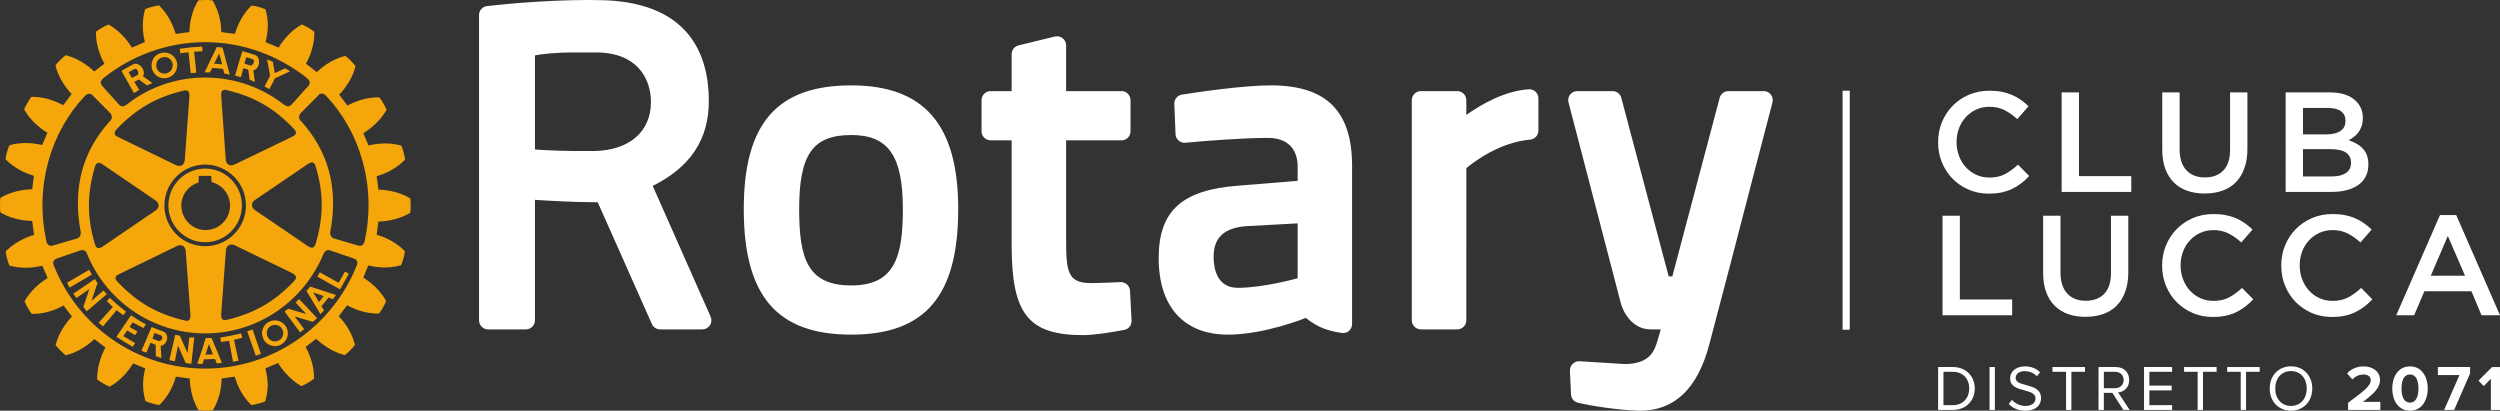 <?xml version="1.0" encoding="UTF-8"?> <svg xmlns="http://www.w3.org/2000/svg" xmlns:xlink="http://www.w3.org/1999/xlink" xmlns:a="http://ns.adobe.com/AdobeSVGViewerExtensions/3.0/" version="1.1" x="0px" y="0px" width="641.455px" height="105.376px" viewBox="0 0 641.455 105.376" style="enable-background:new 0 0 641.455 105.376;" xml:space="preserve"><rect x="0" y="0" width="641.455" height="105.376" fill="#333333" stroke="none"/> <style type="text/css"> .st0{fill:#F5A60B;} .st1{fill:#FFFFFF;} </style> <defs> </defs> <g id="XMLID_94_"> <path id="XMLID_273_" class="st0" d="M33,18.531l0.184,0.307l0.67,1.168l1.396-0.729c0.129-0.073,0.205-0.228,0.228-0.439 c0.026-0.624-0.434-1.475-1.089-1.08C33.881,18.027,33.562,18.215,33,18.531 M31.542,18.838l-0.363-0.653 c0.966-0.615,2.005-1.142,3.006-1.686c1.177-0.644,2.842,0.928,2.728,2.339c-0.023,0.252-0.093,0.48-0.24,0.708l2.412,1.762 c-0.457,0.205-0.802,0.395-1.343,0.624l-2.114-1.54l-1.165,0.624l1.247,2.046c-0.48,0.316-0.776,0.498-1.335,0.826L31.542,18.838z M63.43,84.991l2.196,6.273c0.43-0.143,0.884-0.281,1.323-0.465l-2.137-6.253C64.229,84.75,63.963,84.835,63.43,84.991 M54.648,90.913l-0.512-1.268l-0.521-1.379l-0.451,1.379l-0.451,1.35L54.648,90.913z M55.517,89.645l1.434,3.481 c-0.468,0.023-0.908,0.064-1.326,0.114l-0.445-1.124l-2.869,0.085l-0.337,1.177c-0.454-0.044-0.884-0.056-1.341-0.056l1.238-3.677 l0.881-2.793l0.047-0.091l1.464-0.061l0.076,0.173L55.517,89.645z M62.727,16.335l1.487,0.48c0.407,0.108,0.943-0.521,0.943-1.074 c0-0.269-0.091-0.498-0.448-0.585c-0.547-0.205-0.925-0.296-1.525-0.457l-0.302,1.042L62.727,16.335z M61.822,19.798 c-0.535-0.155-0.931-0.217-1.513-0.389l1.075-3.668l0.787-2.62c1.138,0.281,2.219,0.641,3.305,0.995 c0.609,0.187,0.934,0.887,0.998,1.625c0.035,0.998-0.46,2.078-1.473,2.31l0.392,2.965c-0.471-0.199-0.823-0.342-1.346-0.547 l-0.342-2.597l-1.271-0.383L61.822,19.798z M41.636,86.486c-0.044-0.181-0.115-0.331-0.345-0.433l-1.663-0.612l-0.374,1.045 l-0.132,0.386l-0.012,0.02l1.513,0.568c0.419,0.193,0.823-0.179,0.96-0.588C41.636,86.762,41.677,86.621,41.636,86.486 M42.882,86.486v0.366c-0.102,0.887-0.702,1.78-1.674,1.894l0.222,3.094c-0.454-0.108-0.957-0.252-1.44-0.463l-0.053-2.901 l-1.309-0.565l-1.06,2.573c-0.427-0.143-0.854-0.281-1.273-0.486l1.341-3.126l0.161-0.386l1.095-2.576l2.971,1.153 C42.528,85.289,42.83,85.883,42.882,86.486 M61.858,85.555c-1.932,0.424-3.419,0.767-5.337,1.066l0.182,1.118 c0.708-0.114,1.355-0.199,2.099-0.29l0.969,5.357l1.426-0.269l-1.156-5.339c0.732-0.19,1.408-0.366,2.131-0.539L61.858,85.555z M69.114,22.857l1.435-2.755l3.87-1.8c-0.401-0.293-0.846-0.498-1.256-0.773l-2.664,1.218l-0.495-2.892 c-0.559-0.269-0.89-0.383-1.472-0.612l0.772,4.212l-1.431,2.722L69.114,22.857z M83.637,24.55 c-0.612-0.744-1.625-0.632-1.917-0.108l-4.514,4.523c-0.653,0.685-0.595,1.698,0.097,2.184c6.803,7.535,9.646,16.908,7.415,28.515 c-0.053,0.764,0.427,1.376,1.022,1.543l6.232,1.812c0.831,0.228,1.361-0.269,1.54-0.978C96.717,47.746,92.326,33.697,83.637,24.55 M90.85,66.346l-6.241-2.134c-0.325-0.114-1.179-0.114-1.624,0.984C77.946,77.271,66.22,85.544,52.643,85.544 c-13.598,0-25.541-8.46-30.36-20.535c-0.36-0.91-1.238-0.91-1.566-0.796l-6.203,2.134c-0.676,0.24-1.086,0.846-0.732,1.698 c6.101,15.556,21.25,26.528,38.861,26.528c17.602,0,32.824-11.045,38.94-26.592C91.898,67.169,91.515,66.586,90.85,66.346 M13.495,63.018l6.22-1.812c0.582-0.167,1.063-0.779,1.019-1.543c-2.237-11.586,0.603-20.98,7.397-28.515 c0.685-0.486,0.761-1.499,0.102-2.184l-4.522-4.546c-0.436-0.501-1.244-0.501-1.929,0.202c-8.665,9.125-13.044,23.126-9.83,37.438 C12.128,62.748,12.67,63.246,13.495,63.018 M75.918,34.04c0.018-0.278-0.155-0.621-0.544-1.004 c-4.979-5.266-10.096-8.223-17.11-9.886c-0.395-0.102-0.852-0.202-1.159,0.073c-0.31,0.246-0.401,0.738-0.34,1.464l1.157,16.232 c0.038,0.612,0.313,1.104,0.729,1.35c0.448,0.252,0.984,0.211,1.545-0.061l14.617-7.052c0.471-0.228,1.004-0.48,1.106-0.978 C75.918,34.145,75.935,34.104,75.918,34.04 M78.874,63.059c0.43,0.275,0.937,0.618,1.393,0.468 c0.307-0.094,0.582-0.439,0.746-1.057c2.047-6.932,2.047-12.86,0-19.722c-0.123-0.422-0.322-0.875-0.685-1.03 c-0.363-0.129-0.82,0.023-1.478,0.46l-13.408,9.125c-0.521,0.342-0.787,0.823-0.787,1.309c0,0.492,0.266,0.972,0.787,1.311 L78.874,63.059z M57.069,81.931c0.243,0.184,0.65,0.252,1.273,0.097c6.976-1.68,12.093-4.631,17.078-9.868 c0.302-0.337,0.623-0.691,0.527-1.092c-0.094-0.372-0.413-0.714-1.092-1.045l-14.625-7.09c-0.556-0.258-1.092-0.258-1.54-0.029 c-0.428,0.269-0.691,0.738-0.732,1.373l-1.183,16.185C56.764,80.998,56.703,81.601,57.069,81.931 M52.643,63.173 c5.773,0,10.465-4.684,10.465-10.459c0-5.767-4.693-10.462-10.465-10.486c-5.776,0-10.462,4.719-10.462,10.486 C42.18,58.489,46.867,63.173,52.643,63.173 M29.637,71.343c0,0.275,0.19,0.624,0.547,0.989c5.026,5.281,10.12,8.226,17.116,9.868 c0.439,0.135,0.879,0.211,1.192-0.041c0.31-0.228,0.404-0.714,0.354-1.487c0-0.02-1.189-16.232-1.189-16.232 c-0.053-0.612-0.287-1.08-0.714-1.332c-0.436-0.246-0.978-0.246-1.563,0.023l-14.584,7.096c-0.509,0.228-1.06,0.498-1.138,0.978 C29.657,71.238,29.637,71.296,29.637,71.343 M29.429,34.303c0.064,0.486,0.618,0.738,1.104,0.966l14.602,7.096 c0.583,0.269,1.121,0.269,1.563,0.041c0.407-0.269,0.673-0.738,0.714-1.35l1.177-16.203c0.064-0.779-0.044-1.235-0.325-1.475 c-0.31-0.275-0.77-0.199-1.206-0.114c-7,1.686-12.102,4.637-17.128,9.886C29.525,33.607,29.335,33.99,29.429,34.303 M26.495,42.292 c-0.477-0.31-0.984-0.664-1.396-0.48c-0.34,0.102-0.589,0.457-0.764,1.028c-2.028,6.976-2.028,12.877,0,19.751 c0.138,0.451,0.29,0.896,0.697,1.01c0.331,0.138,0.825,0,1.464-0.451l13.401-9.119c0.498-0.334,0.802-0.814,0.802-1.294 c0-0.521-0.304-0.978-0.802-1.32L26.495,42.292z M26.206,22.017l4.327,4.815c0.606,0.656,1.27,0.571,2.142-0.114 c5.477-4.289,12.488-6.824,19.968-6.824c7.482,0,14.502,2.529,20.032,6.824c0.861,0.644,1.502,0.77,2.137,0.114l4.333-4.815 c0.489-0.545,0.489-1.27-0.448-2.052c-7.26-5.662-16.223-9.148-26.071-9.148c-9.795,0-18.887,3.486-26.015,9.166 C25.679,20.747,25.72,21.473,26.206,22.017 M105.373,52.76c0,0.612-0.026,1.224-0.097,1.715l-0.015,0.138l-0.143,0.073 c-2.242,1.323-5.137,2.087-8.042,2.169c-0.067,0.36-0.378,2.989-0.433,3.366c2.702,0.773,5.328,2.248,7.154,4.151l0.079,0.114v0.12 c-0.143,1.025-0.509,2.418-0.919,3.311l-0.038,0.146l-0.134,0.015c-2.538,0.732-5.53,0.714-8.296,0.026 c-0.132,0.34-1.156,2.775-1.258,3.132c2.421,1.528,4.57,3.639,5.775,5.89l0.059,0.12l-0.038,0.138 c-0.372,0.899-1.083,2.184-1.715,2.962l-0.073,0.114h-0.161c-2.588,0.035-5.483-0.732-8.012-2.143 c-0.225,0.307-1.911,2.532-2.14,2.834c1.987,2.043,3.495,4.649,4.11,7.21l0.041,0.138L91,88.591 c-0.58,0.779-1.642,1.815-2.412,2.441l-0.091,0.088l-0.19-0.047c-2.491-0.667-5.128-2.172-7.175-4.145 c-0.302,0.228-2.395,1.865-2.702,2.087c1.335,2.459,2.146,5.275,2.146,7.828v0.354l-0.155,0.079 c-0.773,0.63-2.049,1.367-2.968,1.739l-0.088,0.035l-0.158-0.041c-2.237-1.306-4.391-3.437-5.858-5.884 c-0.354,0.161-2.898,1.241-3.246,1.396c0.348,1.361,0.553,2.79,0.594,4.189c0,1.431-0.246,2.848-0.594,4.13l-0.018,0.126 l-0.138,0.073c-0.852,0.354-2.286,0.708-3.29,0.887l-0.149,0.018l-0.088-0.1c-1.932-1.85-3.417-4.458-4.189-7.193 c-0.343,0.029-2.983,0.383-3.352,0.465c-0.047,2.863-0.835,5.767-2.196,8.027l-0.076,0.114l-0.153,0.018 c-0.916,0.132-2.386,0.132-3.375,0l-0.129-0.018l-0.091-0.114c-1.32-2.26-2.108-5.164-2.169-8.027 c-0.395-0.035-3.173-0.436-3.557-0.465c-0.758,2.717-2.251,5.319-4.133,7.172l-0.102,0.102l-0.155-0.018 c-1.028-0.161-2.383-0.556-3.293-0.928l-0.111-0.056l-0.038-0.114c-0.387-1.276-0.585-2.717-0.585-4.139 c0-1.396,0.199-2.79,0.553-4.151c-0.354-0.155-2.757-1.121-3.106-1.282c-1.487,2.488-3.63,4.643-5.89,5.902l-0.12,0.073 l-0.147-0.047c-0.939-0.41-2.169-1.118-2.974-1.718l-0.097-0.102v-0.263c0-2.585,0.785-5.421,2.131-7.913 c-0.296-0.228-2.538-1.938-2.848-2.163c-2.046,1.979-4.663,3.478-7.19,4.119l-0.132,0.044l-0.141-0.097 c-0.77-0.618-1.765-1.619-2.386-2.412l-0.088-0.132l0.041-0.138c0.667-2.55,2.184-5.146,4.151-7.163 c-0.228-0.31-1.923-2.512-2.157-2.837c-2.503,1.402-5.427,2.207-8.015,2.149H8.164l-0.091-0.097 c-0.606-0.799-1.332-2.081-1.721-2.986l-0.056-0.135l0.056-0.114c1.308-2.292,3.437-4.403,5.869-5.861 c-0.158-0.372-1.191-2.825-1.367-3.167c-2.769,0.679-5.776,0.708-8.308,0l-0.123-0.047l-0.073-0.114 c-0.343-0.852-0.723-2.286-0.875-3.299l-0.026-0.155l0.088-0.126c1.841-1.868,4.432-3.355,7.201-4.18 c-0.03-0.386-0.436-3.17-0.477-3.56c-2.892-0.041-5.799-0.79-8.053-2.134l-0.111-0.067l-0.015-0.161 C0.018,53.876,0,53.258,0,52.635c0-0.606,0.018-1.2,0.082-1.704l0.015-0.161l0.111-0.061c2.254-1.332,5.161-2.099,8.053-2.146 c0.056-0.381,0.398-3.097,0.448-3.457c-2.74-0.785-5.351-2.283-7.21-4.157l-0.073-0.091l0.023-0.149 c0.12-1.036,0.512-2.43,0.902-3.299l0.041-0.12l0.138-0.041c2.497-0.738,5.521-0.72,8.305-0.035c0.149-0.342,1.162-2.79,1.317-3.15 c-2.453-1.487-4.608-3.601-5.89-5.881l-0.059-0.143l0.059-0.138c0.407-0.916,1.127-2.152,1.698-2.927l0.091-0.12h0.155 c2.629-0.041,5.518,0.761,8.009,2.143c0.237-0.278,1.941-2.579,2.169-2.881c-1.979-2.07-3.481-4.649-4.125-7.21l-0.026-0.114 l0.05-0.114c0.635-0.79,1.686-1.818,2.453-2.424l0.126-0.082l0.114,0.018c2.579,0.67,5.175,2.195,7.198,4.163 c0.298-0.228,2.321-1.789,2.623-2.017c-1.393-2.447-2.172-5.284-2.172-7.816V8.148l0.126-0.097 c0.761-0.591,2.047-1.329,2.963-1.704l0.097-0.064l0.155,0.073c2.263,1.27,4.379,3.413,5.863,5.855 c0.357-0.129,2.992-1.279,3.355-1.422c-0.346-1.362-0.562-2.778-0.539-4.169c0-1.458,0.176-2.839,0.556-4.122l0.02-0.161 l0.138-0.038c0.852-0.354,2.268-0.738,3.264-0.887l0.161-0.017l0.114,0.09c1.882,1.835,3.375,4.455,4.168,7.21 c0.389-0.038,3.153-0.383,3.528-0.457c0.059-2.842,0.834-5.741,2.196-7.998l0.059-0.114l0.14-0.041c0.987-0.114,2.45-0.114,3.413,0 l0.126,0.041l0.079,0.114c1.367,2.257,2.157,5.155,2.157,7.98c0.422,0.091,3.124,0.436,3.501,0.474 c0.82-2.755,2.301-5.357,4.195-7.187l0.085-0.097l0.123,0.035c1.033,0.114,2.427,0.498,3.325,0.89l0.109,0.047l0.047,0.155 c0.384,1.268,0.571,2.641,0.571,4.081c-0.023,1.414-0.228,2.837-0.571,4.198c0.343,0.138,2.971,1.241,3.337,1.393 c1.458-2.441,3.557-4.561,5.837-5.855l0.129-0.073l0.141,0.064c0.905,0.381,2.166,1.112,2.945,1.724l0.114,0.076v0.354 c0,2.591-0.799,5.419-2.155,7.834c0.29,0.228,2.467,1.926,2.79,2.178c2.046-1.991,4.648-3.51,7.21-4.145l0.114-0.064l0.111,0.126 c0.779,0.574,1.815,1.654,2.404,2.424l0.108,0.114l-0.044,0.132c-0.653,2.561-2.196,5.164-4.163,7.204 c0.228,0.316,1.868,2.465,2.116,2.775c2.547-1.367,5.43-2.152,8.047-2.105h0.12l0.082,0.108c0.636,0.811,1.361,2.07,1.715,2.939 l0.085,0.161l-0.085,0.129c-1.3,2.266-3.431,4.359-5.878,5.846c0.149,0.375,1.142,2.828,1.332,3.17 c2.749-0.685,5.764-0.708,8.258,0l0.149,0.035l0.062,0.143c0.349,0.864,0.753,2.28,0.884,3.323l0.024,0.12l-0.102,0.108 c-1.835,1.891-4.447,3.378-7.193,4.157c0.055,0.389,0.395,3.059,0.457,3.448c2.895,0.061,5.776,0.828,8.018,2.16l0.143,0.085 l0.015,0.132C105.347,51.531,105.373,52.125,105.373,52.76 M75.853,77.614l2.746,2.962l-4.611-1.361 c-0.381,0.293-0.641,0.395-0.978,0.694l4.01,5.38c0.343-0.263,0.697-0.58,1.019-0.864l-2.436-3.232l4.651,1.39 c0.319-0.263,0.779-0.58,1.092-0.978L76.705,76.7C76.462,76.97,76.173,77.324,75.853,77.614 M72.674,85.5 c0-0.395-0.108-0.749-0.298-1.092c-0.548-1.019-1.853-1.35-2.866-0.767c-0.717,0.383-1.086,1.109-1.086,1.859 c0.026,0.342,0.108,0.732,0.313,1.051c0.056,0.108,0.126,0.211,0.225,0.322c0.636,0.764,1.765,0.937,2.626,0.439 c0.24-0.114,0.43-0.269,0.583-0.439C72.487,86.486,72.674,85.98,72.674,85.5 M73.418,83.846c0.278,0.498,0.419,1.066,0.442,1.654 c0,0.457-0.093,0.925-0.286,1.352c-0.308,0.609-0.767,1.168-1.402,1.528c-1.551,0.91-3.554,0.366-4.491-1.224 c-0.035-0.097-0.076-0.187-0.135-0.304c-0.196-0.427-0.284-0.896-0.325-1.352c0.041-1.174,0.609-2.254,1.668-2.86 C70.458,81.738,72.487,82.28,73.418,83.846 M80.353,75.032l0.779,1.238l0.711,1.253l0.969-1.253l0.249-0.307L80.353,75.032z M79.6,73.527l6.598,2.16c-0.155,0.196-0.281,0.389-0.418,0.583c-0.114,0.149-0.252,0.304-0.343,0.492l-1.153-0.416l-1.807,2.245 l0.662,1.036c-0.272,0.307-0.574,0.638-0.919,0.972l-2.609-4.33l-0.963-1.604L79.6,73.527z M86.907,72.549l-4.845-2.676 l-0.621,1.121l5.814,3.246l2.245-4.013l-1.004-0.544L86.907,72.549z M48.588,86.551l-0.48,4.043l-1.938-4.426 c-0.454-0.097-0.738-0.211-1.195-0.284l-1.522,6.528c0.468,0.126,0.922,0.173,1.411,0.258l0.808-4.008l1.965,4.464 c0.445,0.064,0.951,0.208,1.47,0.196l0.729-6.736C49.452,86.562,48.998,86.621,48.588,86.551 M48.363,13.39l0.583,5.404l1.42-0.149 l-0.553-5.369l2.143-0.138l-0.082-1.194c-2.392,0.138-3.381,0.228-5.755,0.583l0.158,1.145L48.363,13.39z M54.94,16.335 c0.72,0.026,1.391,0.114,2.061,0.205l-0.351-1.385l-0.442-1.423l-0.673,1.423L54.94,16.335z M53.843,18.581 c-0.556-0.012-0.808-0.012-1.355-0.012l1.648-3.413l1.49-3.097l1.478,0.152l0.779,2.945l1.074,3.969 c-0.494-0.097-0.884-0.173-1.352-0.202l-0.384-1.232c-0.978-0.161-1.862-0.202-2.767-0.243L53.843,18.581z M40.102,16.953 c0.088,1.171,1.127,2.023,2.26,1.932c1.115-0.114,1.95-1.013,1.95-2.134c0.041-0.05,0-0.114,0-0.187 c-0.097-1.186-1.118-2.02-2.292-1.906c-1.121,0.088-1.962,0.966-1.917,2.093V16.953z M38.893,17.061v-0.31 c-0.038-1.71,1.27-3.109,2.991-3.246c1.821-0.179,3.434,1.153,3.592,2.983v0.263c0,1.704-1.291,3.162-3.042,3.328 C40.67,20.235,39.045,18.909,38.893,17.061 M52.754,59.034c3.454,0,6.279-2.831,6.279-6.273c0-2.869-1.987-5.357-4.733-6.048 c-0.035-0.281-0.108-1.59-0.108-1.59h-3.167c0,0-0.073,1.423-0.097,1.71c-2.632,0.799-4.403,3.188-4.403,5.928 C46.524,56.203,49.355,59.034,52.754,59.034 M52.643,62.154c-5.196,0-9.435-4.253-9.435-9.441c0-5.219,4.239-9.455,9.435-9.455 c5.225,0,9.426,4.236,9.426,9.455C62.069,57.918,57.844,62.154,52.643,62.154 M34.06,82.71c0.896,0.486,1.78,1.004,2.76,1.464 l0.591-0.978c-1.361-0.694-2.644-1.505-3.785-2.298l-3.759,5.515c1.423,0.934,2.728,1.733,4.192,2.573l0.603-0.966l-3.027-1.789 l1.027-1.446l2,1.212l0.588-0.934c-0.647-0.354-1.32-0.773-2.02-1.2L34.06,82.71z M26.548,74.531L23.46,77.21l1.572-4.581 c-0.281-0.398-0.407-0.662-0.697-1.027l-5.535,3.756c0.24,0.378,0.55,0.72,0.816,1.104l3.323-2.31l-1.56,4.608 c0.269,0.299,0.544,0.773,0.928,1.086l5.12-4.397C27.142,75.146,26.797,74.877,26.548,74.531 M22.889,69.215l-5.702,3.334 c0.205,0.395,0.424,0.864,0.676,1.247l5.712-3.34C23.296,69.959,23.141,69.683,22.889,69.215 M29.929,79.592l-3.513,4.163 l-1.092-0.948l3.63-4.049c-0.571-0.533-1.013-1.007-1.572-1.511l0.811-0.811c1.385,1.314,2.602,2.321,4.131,3.551l-0.705,0.887 C31.065,80.444,30.491,80.023,29.929,79.592"></path> <g id="XMLID_249_"> <g id="XMLID_251_"> <path id="XMLID_252_" class="st1" d="M392.253,22.91c-6.176,0.377-12.233,3.902-16.022,6.583v-3.788 c0-1.287-1.041-2.328-2.328-2.328h-9.324c-1.287,0-2.334,1.041-2.334,2.328v56.485c0,1.275,1.047,2.322,2.334,2.322h9.324 c1.287,0,2.328-1.047,2.328-2.322V43.145c2.113-1.754,8.612-6.637,16.375-7.32c1.197-0.102,2.119-1.107,2.119-2.31v-8.277 c0-0.646-0.263-1.251-0.736-1.694C393.539,23.096,392.887,22.862,392.253,22.91 M319.488,58.047 c-5.494,0.515-8.098,3.004-8.098,7.846c0,2.968,0.82,7.96,6.236,7.96c6.47,0,15.238-2.43,15.327-2.454V57.311L319.488,58.047z M346.923,42.606v40.542c0,0.676-0.299,1.299-0.79,1.754c-0.527,0.443-1.197,0.628-1.849,0.527 c-4.746-0.658-7.014-2.131-9.247-3.86c-0.084,0.048-10.587,4.291-19.966,4.291c-11.293,0-17.775-7.152-17.775-19.612 c0-12.137,5.937-17.536,20.474-18.613l15.184-1.227v-3.669c0-4.68-2.759-7.355-7.595-7.355c-6.649,0-16.141,0.772-21.204,1.239 c-0.622,0.06-1.287-0.138-1.76-0.569c-0.461-0.413-0.754-1.011-0.778-1.64l-0.305-7.75c-0.054-1.179,0.796-2.208,1.963-2.394 c4.513-0.7,15.776-2.364,22.82-2.364C340.31,21.905,346.923,28.488,346.923,42.606 M152.953,13.454h-5.093 c-5.704,0-8.965,0.431-10.599,0.76v24.149c2.717,0.198,7.966,0.467,15.028,0.389c9.103-0.096,14.734-4.914,14.734-12.592 C167.023,20.025,163.337,13.454,152.953,13.454 M182.339,81.251c0.305,0.706,0.251,1.556-0.174,2.202 c-0.431,0.664-1.155,1.059-1.963,1.059h-10.833c-0.916,0-1.754-0.545-2.107-1.377l-13.891-31.235 c-6.895-0.048-12.891-0.401-16.111-0.634v30.924c0,1.275-1.035,2.322-2.322,2.322h-9.69c-1.293,0-2.334-1.047-2.334-2.322V3.854 c0-1.179,0.885-2.173,2.071-2.298C137.41,0.15,147.369,0,151.05,0c1.287,0,1.963,0.024,1.963,0.024 c23.844,0,28.859,14.071,28.859,25.891c0,9.845-4.71,16.973-14.4,21.779L182.339,81.251z M454.382,24.281 c-0.443-0.575-1.119-0.904-1.843-0.904h-9.061c-1.047,0-1.963,0.712-2.244,1.73L429.09,70.921h-0.934l-12.161-45.814 c-0.257-1.017-1.185-1.73-2.244-1.73h-9.043c-0.724,0-1.418,0.329-1.867,0.904c-0.425,0.569-0.569,1.305-0.389,1.999 l13.382,51.374c0.664,2.538,3.016,6.859,7.679,6.859h2.597c-0.227,0.868-0.467,1.777-0.731,2.562l-0.113,0.389 c-0.725,2.37-1.801,5.943-8.427,5.943l-11.563-0.718c-0.676-0.03-1.305,0.203-1.754,0.676c-0.491,0.455-0.742,1.095-0.712,1.766 l0.281,6.045c0.042,1.035,0.76,1.915,1.766,2.149c3.411,0.832,9.923,1.837,15.268,2.041c0.269,0,0.503,0.012,0.748,0.012 c8.732,0,14.657-5.644,17.637-16.77c3.472-13.023,7.811-29.787,10.977-42.026c1.43-5.506,2.669-10.252,3.555-13.628l1.742-6.661 C454.968,25.585,454.8,24.849,454.382,24.281 M231.66,53.643c0-13.675-3.729-18.996-13.245-18.996 c-9.857,0-13.364,4.967-13.364,18.996c0,12.706,2.143,19.595,13.364,19.595C229.476,73.237,231.66,66.055,231.66,53.643 M245.862,53.643c0,22.282-8.463,32.217-27.447,32.217c-19.062,0-27.578-9.935-27.578-32.217 c0-21.941,8.517-31.738,27.578-31.738C237.13,21.905,245.862,31.995,245.862,53.643 M289.941,74.578l0.395,7.679 c0.06,1.167-0.748,2.178-1.879,2.394c-3.25,0.61-7.721,1.335-10.509,1.335c-14.077,0-18.374-5.386-18.374-23.03v-26.95h-5.404 c-1.275,0-2.322-1.041-2.322-2.328v-7.972c0-1.287,1.047-2.328,2.322-2.328h5.404v-9.48c0-1.065,0.718-1.999,1.766-2.256 l9.324-2.268c0.7-0.174,1.418-0.012,1.975,0.425c0.563,0.443,0.904,1.107,0.904,1.819v11.76h14.214 c1.293,0,2.31,1.041,2.31,2.328v7.972c0,1.287-1.017,2.328-2.31,2.328h-14.214v24.981c0,8.66,0.311,11.641,6.356,11.641 c2.25,0,5.734-0.162,7.613-0.245C288.774,72.357,289.881,73.303,289.941,74.578"></path> </g> </g> <g id="XMLID_176_"> <g id="XMLID_178_"> <path id="XMLID_223_" class="st1" d="M510.305,49.684c-1.873,0-3.598-0.34-5.178-1.021c-1.582-0.68-2.953-1.61-4.114-2.79 c-1.162-1.179-2.073-2.571-2.736-4.176c-0.662-1.605-0.992-3.319-0.992-5.143v-0.073c0-1.823,0.323-3.532,0.974-5.124 c0.648-1.592,1.56-2.991,2.734-4.194c1.174-1.204,2.564-2.152,4.168-2.845c1.605-0.692,3.38-1.039,5.326-1.039 c1.166,0,2.23,0.097,3.19,0.292s1.842,0.468,2.645,0.821c0.802,0.353,1.544,0.772,2.225,1.258 c0.68,0.486,1.324,1.021,1.932,1.605l-2.881,3.319c-1.021-0.948-2.102-1.714-3.246-2.298c-1.142-0.584-2.444-0.875-3.902-0.875 c-1.217,0-2.341,0.237-3.374,0.711c-1.034,0.474-1.927,1.119-2.681,1.933c-0.753,0.815-1.337,1.769-1.75,2.863 c-0.414,1.094-0.62,2.261-0.62,3.502v0.072c0,1.241,0.206,2.415,0.62,3.52c0.413,1.107,0.997,2.073,1.75,2.9 c0.754,0.826,1.648,1.477,2.681,1.951c1.032,0.474,2.157,0.711,3.374,0.711c1.555,0,2.893-0.298,4.012-0.893 c1.118-0.596,2.225-1.405,3.319-2.426l2.881,2.917c-0.657,0.706-1.344,1.332-2.061,1.879c-0.718,0.547-1.49,1.021-2.316,1.421 c-0.826,0.402-1.732,0.706-2.717,0.912C512.584,49.58,511.496,49.684,510.305,49.684z"></path> <path id="XMLID_221_" class="st1" d="M528.979,23.716h4.449v21.482h13.421v4.048h-17.87V23.716z"></path> <path id="XMLID_219_" class="st1" d="M565.667,49.648c-1.654,0-3.149-0.238-4.485-0.711c-1.338-0.475-2.48-1.185-3.429-2.134 c-0.948-0.948-1.677-2.121-2.188-3.519c-0.51-1.399-0.766-3.021-0.766-4.87V23.716h4.45v14.516c0,2.383,0.574,4.194,1.723,5.434 c1.149,1.24,2.738,1.86,4.769,1.86c2.004,0,3.582-0.595,4.731-1.788c1.15-1.19,1.725-2.965,1.725-5.324V23.716h4.449v14.479 c0,1.897-0.262,3.562-0.785,4.997c-0.523,1.434-1.257,2.632-2.206,3.592c-0.948,0.96-2.097,1.677-3.447,2.152 C568.858,49.411,567.345,49.648,565.667,49.648z"></path> <path id="XMLID_215_" class="st1" d="M586.456,23.716h11.431c2.936,0,5.156,0.754,6.661,2.261 c1.141,1.143,1.711,2.553,1.711,4.231v0.073c0,0.778-0.102,1.465-0.307,2.061c-0.206,0.596-0.47,1.118-0.796,1.568 c-0.326,0.45-0.711,0.845-1.157,1.185c-0.447,0.341-0.898,0.632-1.357,0.876c0.749,0.268,1.432,0.577,2.048,0.93 c0.617,0.353,1.149,0.772,1.596,1.258c0.446,0.486,0.791,1.058,1.034,1.715c0.241,0.656,0.363,1.423,0.363,2.297v0.073 c0,1.143-0.225,2.152-0.673,3.027c-0.45,0.876-1.087,1.605-1.912,2.188c-0.825,0.582-1.821,1.027-2.986,1.33 c-1.165,0.305-2.451,0.456-3.859,0.456h-11.796V23.716z M597.011,34.475c1.454,0,2.617-0.286,3.49-0.857 c0.872-0.571,1.309-1.44,1.309-2.607v-0.073c0-1.021-0.382-1.817-1.146-2.389c-0.763-0.571-1.871-0.857-3.326-0.857h-6.434v6.784 H597.011z M598.323,45.271c1.528,0,2.727-0.292,3.6-0.876c0.873-0.584,1.309-1.459,1.309-2.626v-0.073 c0-1.094-0.431-1.938-1.291-2.535c-0.86-0.596-2.176-0.893-3.945-0.893h-7.091v7.002H598.323z"></path> <path id="XMLID_213_" class="st1" d="M498.417,55.359h4.449V76.84h13.421v4.048h-17.87V55.359z"></path> <path id="XMLID_211_" class="st1" d="M535.105,81.29c-1.654,0-3.15-0.238-4.487-0.711c-1.337-0.475-2.479-1.185-3.428-2.134 c-0.948-0.948-1.678-2.121-2.188-3.519c-0.51-1.399-0.766-3.021-0.766-4.87V55.359h4.449v14.515c0,2.383,0.575,4.194,1.725,5.434 c1.149,1.24,2.738,1.86,4.769,1.86c2.004,0,3.582-0.595,4.731-1.788c1.15-1.19,1.725-2.965,1.725-5.324V55.359h4.449v14.479 c0,1.897-0.262,3.562-0.785,4.997c-0.523,1.434-1.257,2.632-2.206,3.592c-0.948,0.96-2.097,1.677-3.447,2.152 C538.296,81.053,536.783,81.29,535.105,81.29z"></path> <path id="XMLID_194_" class="st1" d="M567.784,81.326c-1.873,0-3.6-0.34-5.179-1.021c-1.581-0.68-2.952-1.61-4.114-2.79 c-1.162-1.179-2.073-2.571-2.735-4.176c-0.661-1.605-0.992-3.319-0.992-5.143v-0.073c0-1.823,0.325-3.53,0.974-5.124 c0.648-1.592,1.56-2.991,2.736-4.194c1.174-1.204,2.564-2.152,4.168-2.845c1.605-0.692,3.379-1.039,5.324-1.039 c1.167,0,2.23,0.097,3.192,0.292c0.959,0.195,1.841,0.468,2.643,0.82c0.802,0.353,1.544,0.772,2.225,1.258 c0.68,0.486,1.324,1.021,1.933,1.605l-2.882,3.318c-1.021-0.948-2.102-1.713-3.245-2.297c-1.143-0.584-2.444-0.876-3.903-0.876 c-1.216,0-2.34,0.238-3.374,0.711c-1.034,0.474-1.927,1.118-2.68,1.933c-0.754,0.815-1.338,1.769-1.751,2.863 c-0.413,1.094-0.62,2.26-0.62,3.501v0.072c0,1.241,0.207,2.413,0.62,3.52c0.413,1.107,0.997,2.073,1.751,2.9 c0.753,0.826,1.646,1.477,2.68,1.951c1.034,0.474,2.158,0.711,3.374,0.711c1.555,0,2.893-0.298,4.012-0.893 c1.118-0.596,2.225-1.405,3.319-2.426l2.881,2.917c-0.657,0.706-1.343,1.332-2.061,1.879c-0.718,0.547-1.49,1.021-2.316,1.421 c-0.826,0.402-1.732,0.706-2.717,0.912C570.063,81.222,568.974,81.326,567.784,81.326z"></path> <path id="XMLID_182_" class="st1" d="M598.346,81.326c-1.873,0-3.6-0.34-5.179-1.021c-1.581-0.68-2.952-1.61-4.114-2.79 c-1.162-1.179-2.073-2.571-2.736-4.176c-0.661-1.605-0.992-3.319-0.992-5.143v-0.073c0-1.823,0.325-3.53,0.974-5.124 c0.648-1.592,1.56-2.991,2.735-4.194c1.174-1.204,2.564-2.152,4.168-2.845c1.605-0.692,3.379-1.039,5.324-1.039 c1.167,0,2.23,0.097,3.192,0.292c0.959,0.195,1.841,0.468,2.643,0.82c0.802,0.353,1.544,0.772,2.225,1.258 c0.68,0.486,1.324,1.021,1.933,1.605l-2.882,3.318c-1.021-0.948-2.103-1.713-3.245-2.297c-1.143-0.584-2.444-0.876-3.903-0.876 c-1.216,0-2.34,0.238-3.374,0.711c-1.034,0.474-1.927,1.118-2.68,1.933c-0.754,0.815-1.338,1.769-1.751,2.863 c-0.413,1.094-0.62,2.26-0.62,3.501v0.072c0,1.241,0.207,2.413,0.62,3.52c0.413,1.107,0.997,2.073,1.751,2.9 c0.753,0.826,1.646,1.477,2.68,1.951c1.034,0.474,2.158,0.711,3.374,0.711c1.555,0,2.893-0.298,4.012-0.893 c1.118-0.596,2.225-1.405,3.319-2.426l2.881,2.917c-0.657,0.706-1.343,1.332-2.061,1.879c-0.718,0.547-1.49,1.021-2.316,1.421 c-0.826,0.402-1.732,0.706-2.717,0.912C600.625,81.222,599.536,81.326,598.346,81.326z"></path> <path id="XMLID_179_" class="st1" d="M626.062,55.177h4.158l11.233,25.711h-4.741l-2.59-6.163h-12.072l-2.626,6.163h-4.595 L626.062,55.177z M632.481,70.75l-4.412-10.212l-4.377,10.212H632.481z"></path> </g> </g> <rect id="XMLID_173_" x="472.773" y="23.278" class="st1" width="1.835" height="61.327"></rect> <g id="XMLID_95_"> <g id="XMLID_97_"> <path id="XMLID_127_" class="st1" d="M497.286,105.178V94.174h3.761c3.415,0,5.642,2.392,5.642,5.509 c0,3.136-2.227,5.494-5.642,5.494H497.286z M505.27,99.683c0-2.375-1.501-4.288-4.223-4.288h-2.392v8.562h2.392 C503.72,103.957,505.27,102.043,505.27,99.683z"></path> <path id="XMLID_125_" class="st1" d="M510.482,105.178V94.174h1.369v11.003H510.482z"></path> <path id="XMLID_123_" class="st1" d="M515.415,103.626l0.808-1.039c0.726,0.809,1.914,1.568,3.464,1.568 c1.963,0,2.59-1.056,2.59-1.898c0-1.319-1.337-1.681-2.788-2.078c-1.766-0.462-3.729-0.957-3.729-3.117 c0-1.815,1.617-3.052,3.778-3.052c1.683,0,2.986,0.56,3.91,1.534l-0.825,1.006c-0.825-0.907-1.98-1.319-3.184-1.319 c-1.319,0-2.26,0.709-2.26,1.748c0,1.106,1.27,1.436,2.673,1.815c1.798,0.479,3.844,1.039,3.844,3.349 c0,1.601-1.089,3.234-4.058,3.234C517.724,105.376,516.322,104.65,515.415,103.626z"></path> <path id="XMLID_121_" class="st1" d="M530.112,105.178v-9.782h-3.481v-1.221h8.347v1.221h-3.497v9.782H530.112z"></path> <path id="XMLID_118_" class="st1" d="M544.809,105.178l-2.804-4.372h-2.194v4.372h-1.369V94.174h4.421 c2.013,0,3.448,1.286,3.448,3.316c0,1.98-1.353,3.069-2.855,3.201l2.97,4.487H544.809z M544.891,97.49 c0-1.238-0.891-2.095-2.194-2.095h-2.886v4.207h2.886C544.001,99.602,544.891,98.728,544.891,97.49z"></path> <path id="XMLID_116_" class="st1" d="M550.12,105.178V94.174h7.21v1.221h-5.841v3.546h5.724v1.221h-5.724v3.795h5.841v1.221 H550.12z"></path> <path id="XMLID_114_" class="st1" d="M563.877,105.178v-9.782h-3.479v-1.221h8.346v1.221h-3.498v9.782H563.877z"></path> <path id="XMLID_111_" class="st1" d="M574.929,105.178v-9.782h-3.479v-1.221h8.346v1.221h-3.498v9.782H574.929z"></path> <path id="XMLID_107_" class="st1" d="M582.368,99.683c0-3.249,2.195-5.691,5.461-5.691c3.251,0,5.461,2.442,5.461,5.691 c0,3.251-2.21,5.693-5.461,5.693C584.563,105.376,582.368,102.934,582.368,99.683z M591.87,99.683c0-2.574-1.583-4.47-4.041-4.47 c-2.474,0-4.041,1.897-4.041,4.47c0,2.557,1.568,4.472,4.041,4.472C590.287,104.155,591.87,102.24,591.87,99.683z"></path> <path id="XMLID_105_" class="st1" d="M602.477,105.178v-1.831c4.503-3.333,5.823-4.47,5.823-5.823 c0-0.957-0.874-1.436-1.781-1.436c-1.254,0-2.21,0.495-2.952,1.271l-1.336-1.551c1.071-1.238,2.705-1.798,4.238-1.798 c2.343,0,4.208,1.319,4.208,3.514c0,1.88-1.551,3.513-4.405,5.593h4.487v2.062H602.477z"></path> <path id="XMLID_102_" class="st1" d="M613.809,99.683c0-2.837,1.403-5.674,4.553-5.674c3.134,0,4.553,2.837,4.553,5.674 c0,2.839-1.419,5.693-4.553,5.693C615.211,105.376,613.809,102.522,613.809,99.683z M620.524,99.683 c0-2.028-0.594-3.596-2.162-3.596c-1.583,0-2.177,1.568-2.177,3.596c0,2.03,0.594,3.613,2.177,3.613 C619.93,103.296,620.524,101.713,620.524,99.683z"></path> <path id="XMLID_100_" class="st1" d="M627.12,105.178l3.943-8.942h-5.544v-2.062h8.266v1.633l-4.091,9.37H627.12z"></path> <path id="XMLID_98_" class="st1" d="M639.113,105.178v-7.984l-1.831,1.865l-1.336-1.403l3.464-3.481h2.045v11.003H639.113z"></path> </g> </g> </g> </svg> 